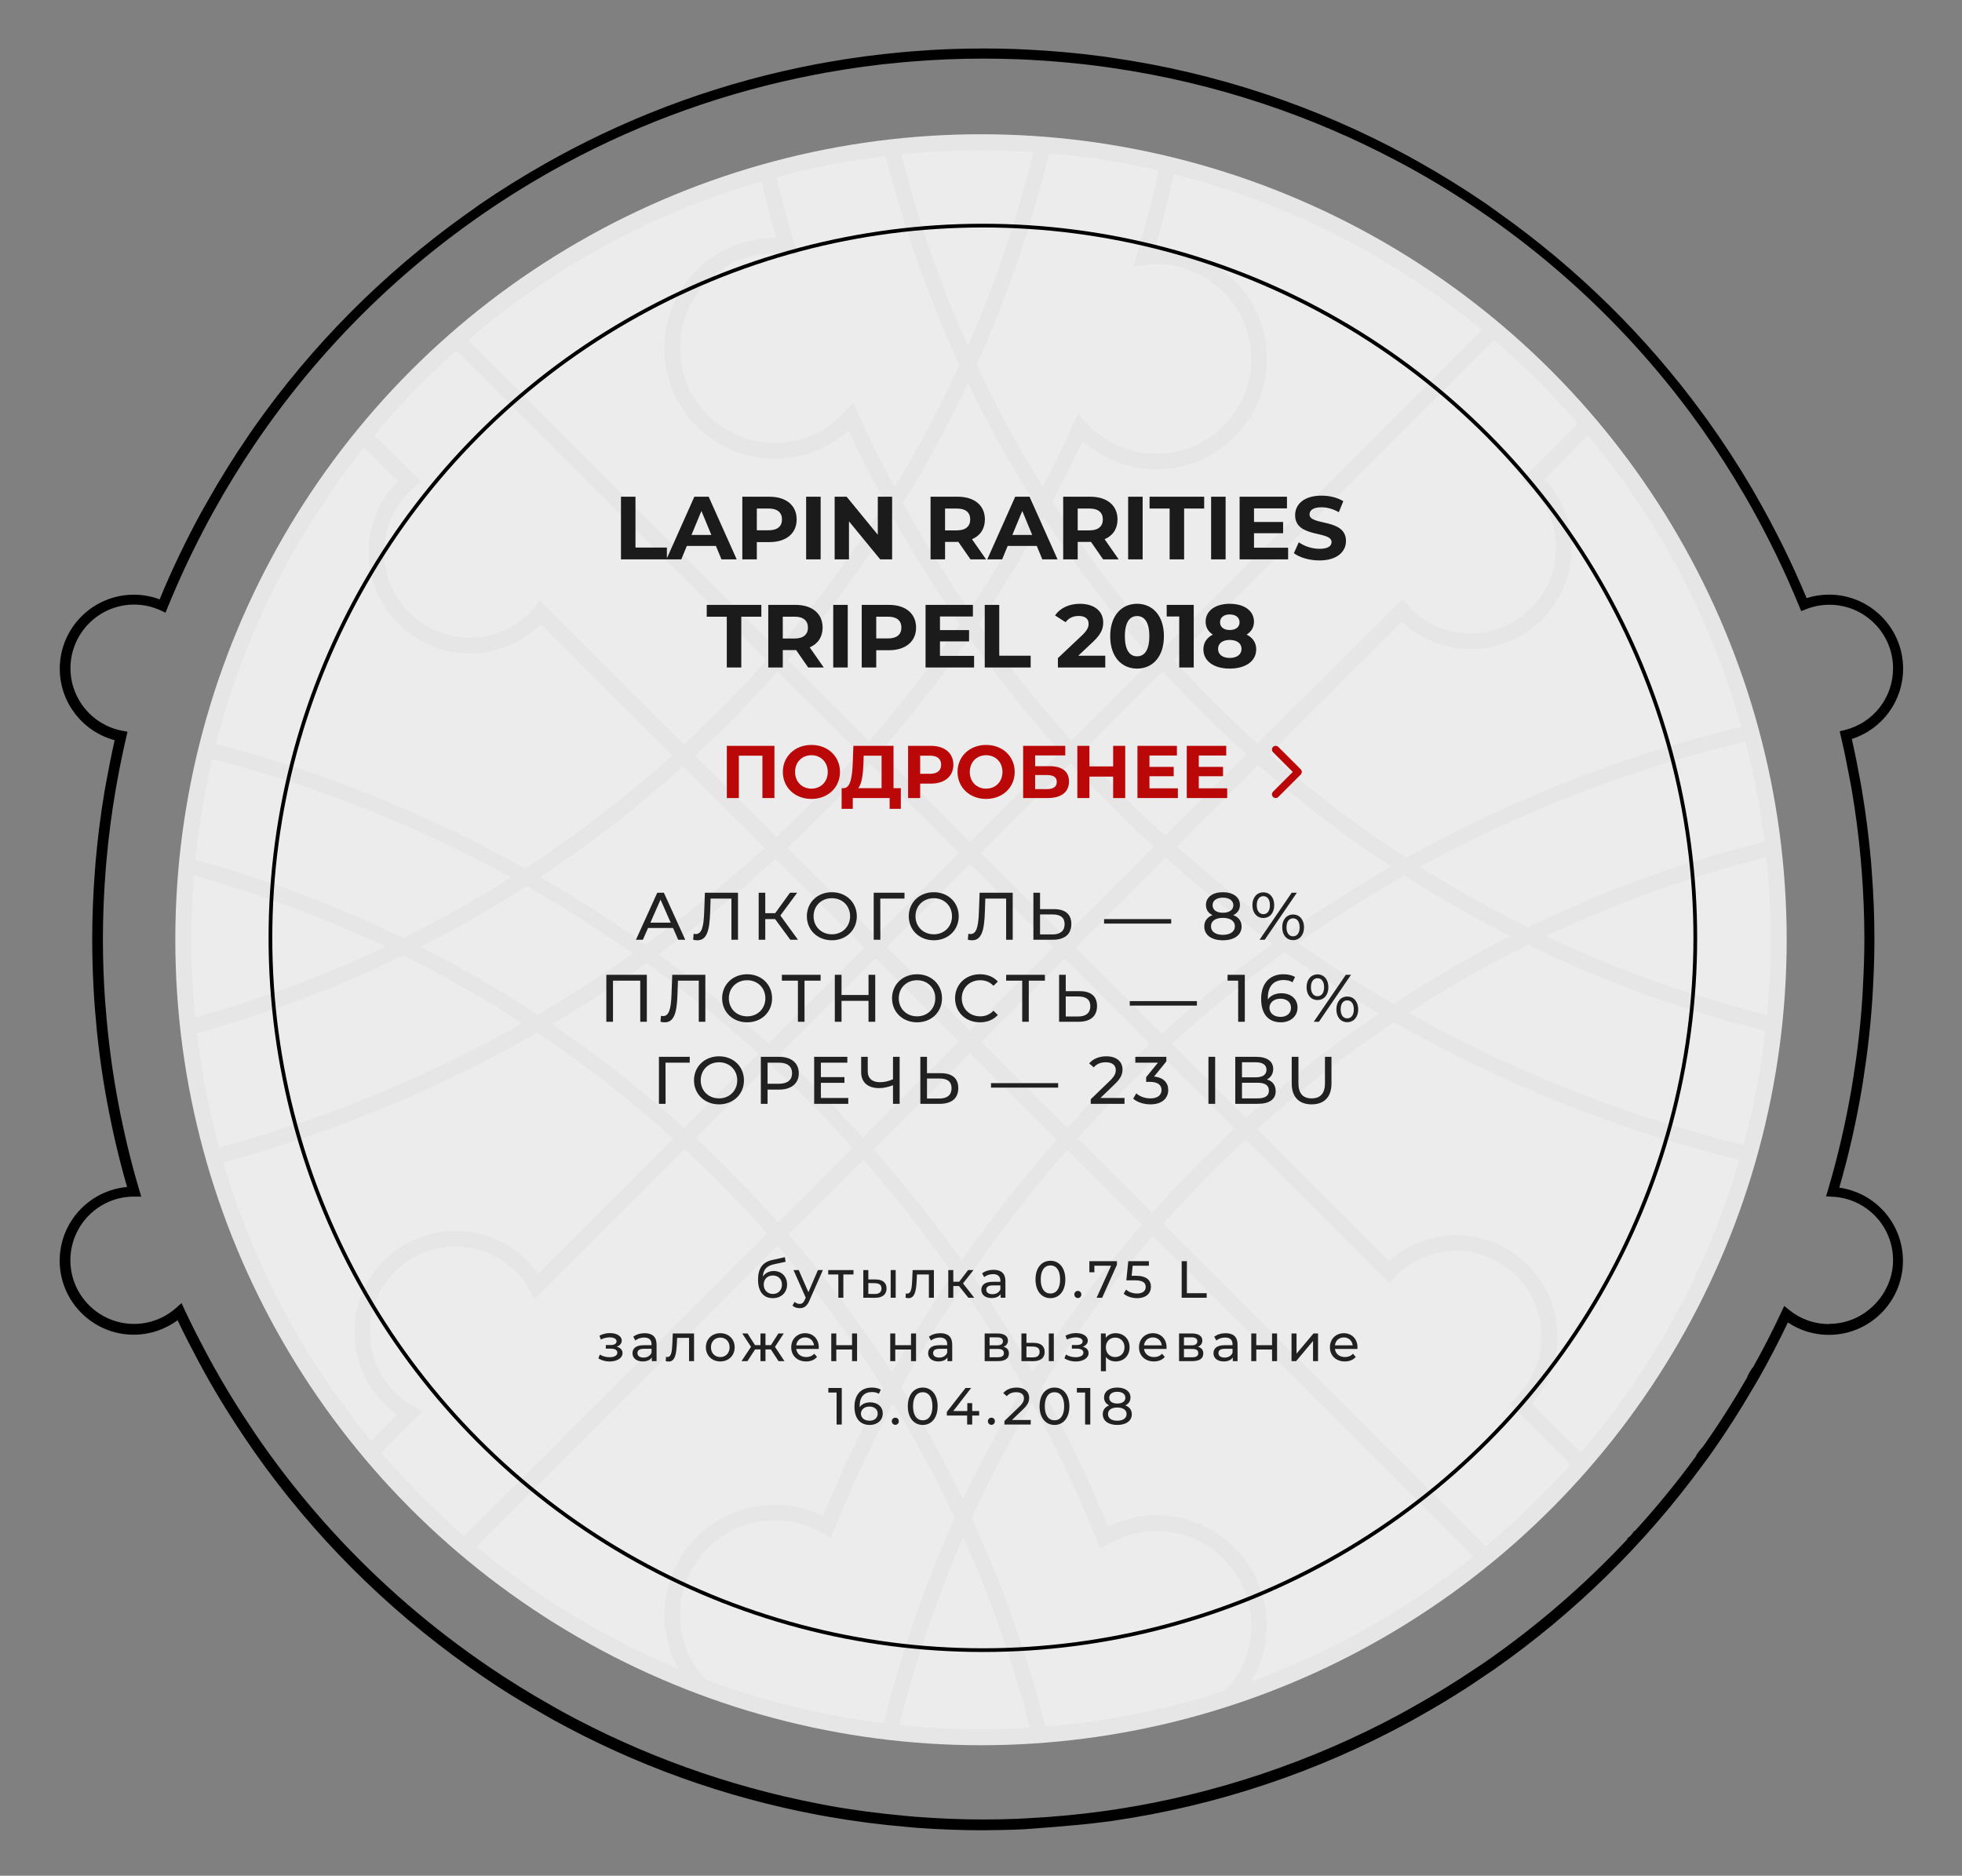 <?xml version="1.0" encoding="UTF-8"?> <svg xmlns="http://www.w3.org/2000/svg" width="526" height="503" viewBox="0 0 526 503" fill="none"><rect x="0" y="0" width="526" height="503" fill="#808080" stroke="none"/><path d="M493.124 318.391C495.643 309.693 497.637 300.865 499.148 291.926L499.608 289.013C500.748 281.739 501.558 274.422 502.018 267.061L502.172 264.17C502.391 260.073 502.522 255.976 502.522 251.858C502.522 245.855 502.281 239.852 501.821 233.872L501.602 230.98C501.054 224.583 500.222 218.208 499.17 211.876L498.644 208.941C497.987 205.326 497.264 201.733 496.454 198.162C504.625 195.555 510.212 187.975 510.212 179.3C510.212 168.368 501.317 159.452 490.363 159.452C488.326 159.452 486.31 159.758 484.339 160.394C480.417 150.93 475.861 141.794 470.822 132.966L469.266 130.271C465.783 124.378 462.037 118.66 458.072 113.095L456.429 110.839C441.334 90.224 422.932 72.063 401.791 57.056L399.403 55.347C399.053 55.106 398.724 54.865 398.396 54.624C392.459 50.571 386.39 46.803 380.169 43.32L377.408 41.786C352.718 28.379 325.969 19.506 298.169 15.498L295.255 15.081C288.617 14.205 281.935 13.613 275.188 13.285L272.318 13.153C269.426 13.044 266.556 13 263.643 13C257.333 13 251.068 13.241 244.846 13.745L241.976 13.986C235.185 14.599 228.459 15.498 221.777 16.68L218.864 17.206C194.393 21.851 170.864 30.285 148.957 42.312L146.174 43.868C140.238 47.241 134.388 50.856 128.714 54.756C128.145 55.15 127.575 55.566 127.005 55.983L124.596 57.691C102.6 73.465 83.607 92.612 68.249 114.41L66.606 116.798C62.685 122.516 59.005 128.431 55.587 134.499L54.031 137.238C49.891 144.818 46.123 152.66 42.793 160.722C40.558 159.89 38.258 159.474 35.87 159.474C24.938 159.474 16.022 168.368 16.022 179.322C16.022 188.348 22.134 196.191 30.744 198.491C29.933 202.062 29.21 205.677 28.553 209.291L28.027 212.183C26.976 218.427 26.187 224.714 25.639 231.024L25.42 233.872C24.96 239.874 24.719 245.899 24.719 251.923C24.719 257.335 24.916 262.746 25.267 268.135L25.486 271.005C26.055 278.278 26.954 285.529 28.203 292.715L28.728 295.607C30.152 303.253 31.905 310.833 34.074 318.303C23.952 319.201 16 327.723 16 338.064C16 348.996 24.895 357.912 35.848 357.912C40.098 357.912 44.195 356.554 47.612 354.034C49.365 357.759 51.271 361.417 53.199 365.032L54.711 367.836C58.347 374.386 62.291 380.74 66.519 386.896L68.228 389.393C83.891 411.651 103.323 431.149 125.735 447.01L128.166 448.697C129.919 449.902 131.672 451.106 133.446 452.268C137.302 454.787 141.245 457.131 145.232 459.409L147.927 460.965C170.251 473.343 194.327 481.996 219.346 486.684L222.259 487.21C229.16 488.415 236.105 489.313 243.115 489.905L246.029 490.168C251.856 490.584 257.728 490.803 263.599 490.803C266.359 490.803 271.858 490.65 271.858 490.65L274.728 490.518C274.728 490.518 288.551 489.576 295.387 488.656L298.278 488.283C326.342 484.187 353.398 475.139 378.306 461.491L381.023 459.957C385.229 457.591 389.37 455.094 393.445 452.465C395.022 451.435 396.577 450.362 398.133 449.31L400.608 447.645C422.165 432.529 440.962 414.039 456.385 392.986L458.116 390.642C462.387 384.639 466.375 378.439 470.099 372.042L471.654 369.391C474.371 364.572 476.934 359.643 479.322 354.626C482.586 356.816 486.354 357.956 490.32 357.956C501.251 357.956 510.168 349.061 510.168 338.107C510.168 328.14 502.785 319.815 493.08 318.478L493.124 318.391ZM490.363 355.064C486.442 355.064 482.761 353.771 479.716 351.318L478.336 350.2L477.591 351.8C475.225 356.86 472.684 361.811 469.989 366.631C469.902 366.478 468.302 369.129 468.434 369.326C464.71 375.788 460.723 382.054 456.451 388.079C456.407 388.013 454.566 390.247 454.72 390.445C449.572 397.499 444.051 404.246 438.202 410.643L438.092 410.534C437.785 411.038 437.457 411.498 437.084 411.87C436.821 412.133 436.515 412.374 436.208 412.571L436.339 412.703C424.772 425.058 411.956 436.122 398.111 445.717L395.635 447.382C390.005 451.172 384.221 454.721 378.306 458.007L375.524 459.563C351.842 472.335 325.926 481.12 298.892 485.238L296 485.655C289.209 486.597 282.352 487.232 275.451 487.582L272.581 487.736C269.623 487.845 266.666 487.911 263.708 487.911C257.596 487.911 251.528 487.648 245.503 487.188L242.589 486.925C235.601 486.29 228.678 485.392 221.843 484.143L218.929 483.573C194.984 478.907 172.047 470.604 150.906 459.081L148.146 457.525C142.231 454.195 136.448 450.624 130.839 446.813L128.407 445.126C113.357 434.61 99.533 422.342 87.221 408.54L85.381 406.437C79.948 400.193 74.822 393.643 70.024 386.786L68.315 384.289C64.109 378.089 60.144 371.67 56.507 365.032L54.995 362.206C53.068 358.569 51.205 354.911 49.453 351.142L48.664 349.434L47.262 350.682C44.129 353.487 40.098 355.02 35.936 355.02C26.538 355.02 18.87 347.374 18.87 337.954C18.87 328.534 26.516 320.888 35.848 320.888H37.864L37.338 319.114C35.059 311.468 33.219 303.713 31.73 295.892L31.204 293C29.933 285.836 29.013 278.607 28.422 271.355L28.181 268.485C27.786 262.943 27.589 257.378 27.589 251.792C27.589 245.614 27.852 239.414 28.334 233.258L28.575 230.41C29.145 224.123 29.955 217.857 31.029 211.635L31.554 208.744C32.233 205.019 33 201.317 33.855 197.637L34.183 196.213L32.759 195.95C24.719 194.438 18.892 187.384 18.892 179.19C18.892 169.792 26.538 162.124 35.958 162.124C38.411 162.124 40.799 162.65 43.056 163.68L44.37 164.293L44.918 162.957C48.16 154.983 51.797 147.293 55.784 139.844L57.318 137.04C60.735 130.862 64.416 124.882 68.315 119.098L69.958 116.71C74.931 109.546 80.255 102.711 85.929 96.227L87.769 94.145C99.511 81.001 112.634 69.28 126.896 59.159L129.328 57.45C135.615 53.113 142.1 49.082 148.781 45.357L151.586 43.824C172.332 32.651 194.853 24.589 218.469 20.032L221.383 19.485C227.999 18.302 234.703 17.36 241.494 16.746L244.364 16.505C250.761 15.979 257.202 15.716 263.708 15.716C266.797 15.716 269.886 15.782 272.953 15.892L275.801 16.023C282.549 16.374 289.23 16.987 295.847 17.885L298.738 18.302C325.707 22.289 351.404 30.855 374.867 43.342L377.693 44.853C384.397 48.534 390.903 52.543 397.191 56.859L399.644 58.546C412.701 67.725 424.816 78.241 435.814 89.961L437.72 91.999C443.81 98.658 449.55 105.669 454.873 113.052L456.516 115.352C460.46 120.96 464.184 126.766 467.667 132.746L469.223 135.463C474.108 144.138 478.511 153.186 482.367 162.606L482.893 163.877L484.164 163.373C486.201 162.563 488.304 162.168 490.451 162.168C499.849 162.168 507.517 169.814 507.517 179.234C507.517 187.099 502.193 193.89 494.548 195.774L493.211 196.103L493.518 197.439C494.372 201.054 495.117 204.691 495.796 208.349L496.344 211.263C497.439 217.572 498.272 223.926 498.842 230.301L499.083 233.192C499.565 239.37 499.827 245.592 499.827 251.792C499.827 256.108 499.674 260.423 499.433 264.717L499.28 267.609C498.798 274.948 497.943 282.243 496.782 289.495L496.3 292.408C494.723 301.434 492.664 310.351 490.057 319.136L489.553 320.822L491.327 320.91C500.397 321.37 507.517 328.841 507.517 337.932C507.517 347.024 499.871 354.998 490.451 354.998L490.363 355.064Z" fill="black"></path><circle cx="263" cy="252" r="216" fill="white" fill-opacity="0.85"></circle><path d="M263 36C143.894 36 47 132.894 47 252C47 371.106 143.894 468 263 468C382.106 468 479 371.106 479 252C479 132.894 382.106 36 263 36ZM280.261 463.011C275.348 443.609 268.715 424.896 260.477 407.08C265.351 396.414 270.799 386.092 276.763 376.133C283.166 388.004 288.958 400.314 294.081 413.063L294.999 415.319L297.082 414.076C301.001 411.764 305.474 410.521 310.023 410.521C324.053 410.521 335.484 421.933 335.484 435.982C335.484 442.634 332.866 448.732 328.603 453.301C313.177 458.347 296.987 461.654 280.242 463.011H280.261ZM189.159 450.414C184.877 445.846 182.258 439.729 182.258 433.096C182.258 419.065 193.67 407.635 207.719 407.635C212.269 407.635 216.703 408.877 220.66 411.19L222.744 412.433L223.661 410.177C228.325 398.517 233.639 387.201 239.393 376.248C245.471 386.149 250.996 396.452 255.966 407.042C248.052 424.609 241.668 443.036 236.984 462.113C220.373 460.067 204.355 456.091 189.159 450.414ZM380.672 232.464C407.911 217.516 437.234 206.162 467.952 198.841C470.226 207.596 471.947 216.561 473.093 225.717C450.958 231.184 429.721 238.925 409.632 248.693C399.692 243.761 390.039 238.333 380.691 232.464H380.672ZM404.967 251.025C394.148 256.511 383.692 262.59 373.581 269.242C364.826 264.138 356.262 258.652 347.947 252.841H347.986C357.199 246.361 366.756 240.359 376.562 234.796C385.719 240.684 395.219 246.113 404.967 251.044V251.025ZM376.983 230.075C364.042 221.645 351.789 212.317 340.244 202.167L375.741 166.67C380.577 171.22 387.076 174.03 394.244 174.03C409.192 174.03 421.349 161.873 421.349 146.925C421.349 139.776 418.539 133.257 413.99 128.421L425.707 116.704C444.516 139.298 458.738 165.829 466.881 194.903C435.513 202.454 405.311 214.229 376.983 230.094V230.075ZM372.969 232.388C364.73 237.167 356.625 242.232 348.712 247.68C347.374 248.598 346.074 249.572 344.717 250.528C334.548 243.207 324.78 235.37 315.433 226.959L337.3 205.092C348.502 214.993 360.448 224.111 372.969 232.388ZM263.038 228.699H263L287.028 204.671C294.158 212.489 301.632 219.963 309.411 227.093L285.422 251.082L263.038 228.699ZM282.478 254.064L260.095 276.448L237.711 254.064L260.095 231.681L282.478 254.064ZM262.35 167.339C268.601 158.126 274.45 148.568 279.84 138.705C288.595 152.143 298.344 164.893 308.972 176.859L287.2 198.631C278.368 188.729 270.073 178.273 262.35 167.359V167.339ZM284.275 201.594L260.095 225.774L235.933 201.613C244.439 191.864 252.41 181.638 259.865 170.99C267.454 181.676 275.616 191.883 284.275 201.594ZM232.989 198.726L211.217 176.954C221.539 165.027 231.021 152.334 239.565 138.973C245.051 148.779 250.996 158.26 257.323 167.378C249.772 178.331 241.668 188.787 233.008 198.726H232.989ZM233.181 204.748L257.132 228.699H257.093L234.71 251.082L211.007 227.38C218.691 220.154 226.108 212.604 233.161 204.728L233.181 204.748ZM231.785 254.064L206.018 279.831C196.671 271.364 186.827 263.393 176.543 255.899C187.496 247.967 197.99 239.384 207.987 230.266L231.785 254.064ZM234.729 256.951V256.989L257.113 279.373L231.384 305.102C224.292 297.284 216.914 289.733 209.115 282.546L234.71 256.951H234.729ZM231.422 310.97C239.947 320.68 247.995 330.869 255.45 341.573C249.639 350.175 244.172 358.987 239.144 368.124C230.772 355.087 221.501 342.701 211.389 331.022L231.422 310.989V310.97ZM234.174 308.236L260.056 282.355L283.338 305.637C274.221 315.959 265.695 326.759 257.839 338.056C250.48 327.696 242.604 317.756 234.174 308.236ZM286.11 308.351L306.143 328.384C295.419 340.77 285.651 354.017 276.916 367.933C271.755 358.872 266.25 350.022 260.343 341.497C268.314 329.894 276.916 318.807 286.11 308.351ZM263 279.392L285.384 257.008L308.322 279.946C300.542 287.133 293.164 294.684 286.091 302.502L262.981 279.392H263ZM288.327 254.064L312.489 229.903C321.645 238.103 331.222 245.864 341.181 253.07C330.82 260.621 320.88 268.668 311.476 277.194L288.327 254.045V254.064ZM312.355 224.149C304.575 217.019 297.12 209.545 289.971 201.727L311.743 179.955C318.873 187.773 326.347 195.228 334.204 202.32L312.374 224.149H312.355ZM282.096 134.557C284.944 129.205 287.678 123.738 290.258 118.214C295.687 123.088 302.721 125.822 310.042 125.822C326.347 125.822 339.651 112.556 339.651 96.212C339.651 79.869 326.385 66.603 310.042 66.603H309.622C311.514 60.028 313.196 53.376 314.706 46.685C345.462 54.427 373.561 68.916 397.341 88.49L311.915 173.915C301.001 161.586 291.023 148.454 282.096 134.557ZM304.805 68.362L303.887 71.401L307.022 71.038L306.984 70.981C308.092 70.847 309.067 70.789 310.023 70.789C324.053 70.789 335.484 82.201 335.484 96.251C335.484 110.3 324.073 121.712 310.023 121.712C302.855 121.712 295.993 118.634 291.156 113.32L289.035 110.969L287.735 113.836C285.154 119.495 282.402 125.076 279.573 130.543C273.035 120.049 267.11 109.134 261.815 97.856C269.977 79.735 276.476 60.773 281.217 41.085C291.252 41.945 301.096 43.493 310.673 45.71C308.972 53.318 307.022 60.888 304.805 68.381V68.362ZM277.317 134.729C271.927 144.707 266.097 154.379 259.827 163.688C253.481 154.437 247.536 144.822 242.069 134.92C248.473 124.56 254.303 113.798 259.521 102.731C264.854 113.741 270.799 124.426 277.298 134.729H277.317ZM239.833 130.696C236.373 124.216 233.104 117.659 230.027 110.912L228.727 108.045L226.605 110.396C221.769 115.748 214.907 118.806 207.738 118.806C193.708 118.806 182.277 107.395 182.277 93.345C182.277 79.296 193.689 67.884 207.738 67.884C208.656 67.884 209.631 67.941 210.778 68.075L213.913 68.438L212.995 65.399L212.957 65.495C211.179 59.531 209.593 53.548 208.14 47.507C217.659 44.946 227.446 43.034 237.443 41.83C242.337 61.251 248.97 79.984 257.246 97.818C252.047 109.153 246.236 120.144 239.833 130.696ZM208.159 63.793H207.738C191.433 63.793 178.129 77.059 178.129 93.403C178.129 109.746 191.395 123.012 207.738 123.012C215.021 123.012 222.094 120.259 227.522 115.404C230.6 121.999 233.869 128.44 237.328 134.787C228.631 148.588 218.959 161.72 208.331 173.972L125.486 91.166C148.099 71.802 174.822 57.122 204.164 48.616C205.387 53.7 206.687 58.766 208.14 63.793H208.159ZM208.484 180.032L230.256 201.804C223.202 209.718 215.805 217.268 208.121 224.493L186.291 202.664C194.033 195.477 201.45 187.926 208.484 180.051V180.032ZM205.005 227.284H205.043C194.874 236.593 184.15 245.291 173.006 253.338C171.668 252.382 170.368 251.407 169.011 250.49C161.098 245.023 153.031 239.958 144.754 235.198C158.326 226.233 171.171 216.312 183.156 205.455L204.986 227.284H205.005ZM169.719 255.67C161.423 261.519 152.878 266.986 144.085 272.09C134.012 265.457 123.518 259.378 112.698 253.873H112.737C122.504 248.942 131.985 243.513 141.142 237.625C150.948 243.188 160.486 249.19 169.719 255.67ZM140.74 232.885C114.533 218.224 86.74 207.041 57.877 199.491C65.427 170.016 79.19 143.006 97.655 119.934L106.715 128.995C101.841 133.888 98.84 140.636 98.84 148.091C98.84 163.019 110.997 175.196 125.945 175.196C133.4 175.196 140.128 172.195 145.041 167.32L180.27 202.549C167.922 213.655 154.713 223.824 140.74 232.923V232.885ZM137.051 235.293C127.704 241.219 118.051 246.629 108.092 251.541C90.353 242.901 71.716 235.848 52.371 230.553C53.308 221.339 54.837 212.298 56.921 203.467C85.058 210.788 111.972 221.512 137.07 235.293H137.051ZM140.09 274.403C114.572 288.796 87.256 300.036 58.737 307.759C56.022 297.8 53.996 287.554 52.754 277.06C71.964 271.765 90.487 264.788 108.073 256.205C119.121 261.672 129.806 267.751 140.071 274.403H140.09ZM144.028 276.907C156.873 285.509 169.069 295.009 180.499 305.35L144.257 341.592C139.364 334.634 131.24 330.085 122.122 330.085C107.193 330.085 95.017 342.242 95.017 357.19C95.017 366.346 99.566 374.413 106.524 379.325L99.49 386.36C81.617 364.664 67.988 339.337 59.864 311.696C89.416 303.687 117.687 291.989 144.009 276.926L144.028 276.907ZM147.966 274.632C156.625 269.528 165.093 264.042 173.293 258.232C183.711 265.744 193.765 273.848 203.323 282.527L183.386 302.464C172.242 292.39 160.41 283.119 147.947 274.651L147.966 274.632ZM206.419 285.279C214.161 292.447 221.578 299.96 228.688 307.835L208.656 327.868C201.622 319.954 194.243 312.404 186.502 305.216L206.439 285.279H206.419ZM236.851 372.272C230.868 383.359 225.477 394.77 220.679 406.526C216.665 404.557 212.211 403.525 207.738 403.525C191.433 403.525 178.129 416.791 178.129 433.134C178.129 438.353 179.525 443.284 181.952 447.585C162.187 439.366 143.932 428.222 127.704 414.726L208.446 333.984C218.844 346.008 228.325 358.796 236.851 372.291V372.272ZM241.629 372.042C246.695 362.753 252.124 353.768 257.915 345.109C263.803 353.73 269.327 362.657 274.45 371.89C268.505 381.657 263.115 391.769 258.202 402.149C253.194 391.788 247.651 381.753 241.629 372.042ZM339.613 435.944C339.613 419.639 326.347 406.335 310.004 406.335C305.531 406.335 301.115 407.386 297.063 409.336C291.826 396.529 285.842 384.104 279.21 372.081C288.098 357.687 298.076 344.096 309.048 331.347L395.047 417.345C377.289 431.567 357.199 442.978 335.446 450.93C338.084 446.515 339.594 441.373 339.594 435.944H339.613ZM308.857 325.268L288.824 305.235L288.863 305.274C295.954 297.398 303.371 289.886 311.093 282.68L331.03 302.617C323.289 309.804 315.891 317.354 308.876 325.268H308.857ZM314.152 279.851C323.786 271.115 333.898 262.953 344.411 255.364C352.611 261.175 361.079 266.68 369.738 271.765C357.18 280.271 345.29 289.638 334.07 299.768L314.133 279.831L314.152 279.851ZM373.753 274.097C402.578 290.574 433.736 303.075 466.327 311.065C457.821 340.311 443.159 366.958 423.834 389.514L410.664 376.343C414.907 371.545 417.526 365.257 417.526 358.356C417.526 343.408 405.369 331.251 390.421 331.251C383.52 331.251 377.251 333.87 372.434 338.113L337.033 302.712C348.54 292.314 360.831 282.737 373.733 274.078L373.753 274.097ZM377.671 271.555C387.936 264.884 398.621 258.805 409.651 253.357C429.798 263.163 451.092 270.924 473.304 276.41C472.099 286.885 470.131 297.111 467.435 307.07C435.857 299.348 405.656 287.382 377.671 271.574V271.555ZM414.41 251.025C433.181 242.137 452.984 234.988 473.552 229.865C474.317 237.148 474.699 244.526 474.699 252C474.699 258.824 474.355 265.553 473.724 272.205C453.099 267.082 433.239 259.952 414.391 251.025H414.41ZM423.031 113.531L410.95 125.611L407.968 128.593L411.046 131.365C414.831 135.456 417.182 140.903 417.182 146.925C417.182 159.579 406.879 169.863 394.244 169.863C388.223 169.863 382.775 167.512 378.684 163.727L375.913 160.649L372.931 163.631L337.128 199.415C329.291 192.323 321.798 184.868 314.668 177.05L400.533 91.185C408.561 98.067 416.092 105.521 423.012 113.512L423.031 113.531ZM277.05 40.76C272.691 58.747 266.804 76.142 259.521 92.772H259.483C252.104 76.314 246.121 59.11 241.61 41.352C248.645 40.645 255.775 40.282 262.981 40.282C267.702 40.282 272.385 40.454 277.03 40.76H277.05ZM122.332 93.919L205.502 177.088C198.468 185.002 191.089 192.552 183.309 199.701L144.735 161.127L142.059 164.338C137.911 168.448 132.196 171.01 125.907 171.01C113.253 171.01 102.969 160.707 102.969 148.072C102.969 141.764 105.511 136.067 109.64 131.919L112.851 129.243L100.312 116.704C107.079 108.58 114.457 100.972 122.352 93.938L122.332 93.919ZM51.989 234.777C69.766 239.69 86.912 246.074 103.313 253.873C87.027 261.596 69.957 267.961 52.314 272.874C51.645 266.011 51.282 259.053 51.282 252C51.282 246.208 51.53 240.454 51.989 234.777ZM102.166 389.533L113.291 378.408L109.468 376.343C103.256 372.234 99.146 365.199 99.146 357.19C99.146 344.536 109.449 334.252 122.084 334.252C130.093 334.252 137.127 338.362 141.237 344.574L143.302 348.397L183.539 308.16C191.28 315.347 198.697 322.898 205.693 330.811L124.492 411.993C116.502 405.073 109.047 397.542 102.166 389.514V389.533ZM241.113 462.59C245.433 445.177 251.187 428.298 258.259 412.146C265.6 428.527 271.583 445.635 276.094 463.317C271.755 463.584 267.377 463.737 262.981 463.737C255.602 463.737 248.301 463.355 241.094 462.61L241.113 462.59ZM398.315 414.707L311.82 328.212C318.816 320.298 326.194 312.709 333.955 305.56L369.49 341.095L372.434 344.039L375.301 341.057C379.315 337.559 384.591 335.399 390.344 335.399C402.999 335.399 413.282 345.702 413.282 358.337C413.282 364.091 411.122 369.347 407.624 373.381C407.624 373.381 405.77 375.674 404.987 376.515L407.605 379.23L421.081 392.706C414.047 400.581 406.458 407.941 398.335 414.707H398.315Z" fill="#12100B" fill-opacity="0.03"></path><circle cx="263.5" cy="251.5" r="191" stroke="black"></circle><path d="M194.847 179V165.368H189.471V162.2H204.111V165.368H198.735V179H194.847ZM220.849 179H216.673L213.433 174.32H213.241H209.857V179H205.969V162.2H213.241C217.729 162.2 220.537 164.528 220.537 168.296C220.537 170.816 219.265 172.664 217.081 173.6L220.849 179ZM216.601 168.296C216.601 166.448 215.401 165.368 213.025 165.368H209.857V171.224H213.025C215.401 171.224 216.601 170.12 216.601 168.296ZM223.384 179V162.2H227.272V179H223.384ZM238.298 162.2C242.786 162.2 245.594 164.528 245.594 168.296C245.594 172.04 242.786 174.368 238.298 174.368H234.914V179H231.026V162.2H238.298ZM238.082 171.2C240.458 171.2 241.658 170.12 241.658 168.296C241.658 166.448 240.458 165.368 238.082 165.368H234.914V171.2H238.082ZM252 175.88H261.144V179H248.136V162.2H260.832V165.32H252V168.968H259.8V171.992H252V175.88ZM264.004 179V162.2H267.892V175.832H276.316V179H264.004ZM289.09 175.832H296.314V179H283.618V176.48L290.098 170.36C291.586 168.944 291.85 168.08 291.85 167.264C291.85 165.944 290.938 165.176 289.162 165.176C287.722 165.176 286.498 165.728 285.682 166.856L282.85 165.032C284.146 163.136 286.498 161.912 289.522 161.912C293.266 161.912 295.762 163.832 295.762 166.88C295.762 168.512 295.306 170 292.954 172.184L289.09 175.832ZM304.838 179.288C300.71 179.288 297.638 176.144 297.638 170.6C297.638 165.056 300.71 161.912 304.838 161.912C308.99 161.912 312.038 165.056 312.038 170.6C312.038 176.144 308.99 179.288 304.838 179.288ZM304.838 176C306.782 176 308.126 174.416 308.126 170.6C308.126 166.784 306.782 165.2 304.838 165.2C302.918 165.2 301.574 166.784 301.574 170.6C301.574 174.416 302.918 176 304.838 176ZM312.784 162.2H320.032V179H316.144V165.32H312.784V162.2ZM334.213 170.168C335.845 170.984 336.781 172.328 336.781 174.128C336.781 177.296 333.949 179.288 329.677 179.288C325.429 179.288 322.621 177.296 322.621 174.128C322.621 172.328 323.557 170.984 325.165 170.168C323.917 169.4 323.221 168.224 323.221 166.712C323.221 163.76 325.861 161.912 329.677 161.912C333.541 161.912 336.181 163.76 336.181 166.712C336.181 168.224 335.461 169.4 334.213 170.168ZM329.677 164.768C328.117 164.768 327.085 165.56 327.085 166.88C327.085 168.152 328.093 168.944 329.677 168.944C331.285 168.944 332.317 168.152 332.317 166.88C332.317 165.56 331.261 164.768 329.677 164.768ZM329.677 176.432C331.621 176.432 332.845 175.496 332.845 174.008C332.845 172.52 331.621 171.608 329.677 171.608C327.757 171.608 326.557 172.52 326.557 174.008C326.557 175.496 327.757 176.432 329.677 176.432Z" fill="#1B1B1B"></path><path d="M166.479 150V133.2H170.367V146.832H178.791V150H166.479ZM193.423 150L191.935 146.4H184.135L182.647 150H178.663L186.151 133.2H189.991L197.503 150H193.423ZM185.383 143.448H190.711L188.047 137.016L185.383 143.448ZM206.284 133.2C210.772 133.2 213.58 135.528 213.58 139.296C213.58 143.04 210.772 145.368 206.284 145.368H202.9V150H199.012V133.2H206.284ZM206.068 142.2C208.444 142.2 209.644 141.12 209.644 139.296C209.644 137.448 208.444 136.368 206.068 136.368H202.9V142.2H206.068ZM216.122 150V133.2H220.01V150H216.122ZM235.332 133.2H239.172V150H235.98L227.604 139.8V150H223.764V133.2H226.98L235.332 143.4V133.2ZM264.356 150H260.18L256.94 145.32H256.748H253.364V150H249.476V133.2H256.748C261.236 133.2 264.044 135.528 264.044 139.296C264.044 141.816 262.772 143.664 260.588 144.6L264.356 150ZM260.108 139.296C260.108 137.448 258.908 136.368 256.532 136.368H253.364V142.224H256.532C258.908 142.224 260.108 141.12 260.108 139.296ZM279.443 150L277.955 146.4H270.155L268.667 150H264.683L272.171 133.2H276.011L283.523 150H279.443ZM271.403 143.448H276.731L274.067 137.016L271.403 143.448ZM299.912 150H295.736L292.496 145.32H292.304H288.92V150H285.032V133.2H292.304C296.792 133.2 299.6 135.528 299.6 139.296C299.6 141.816 298.328 143.664 296.144 144.6L299.912 150ZM295.664 139.296C295.664 137.448 294.464 136.368 292.088 136.368H288.92V142.224H292.088C294.464 142.224 295.664 141.12 295.664 139.296ZM302.447 150V133.2H306.335V150H302.447ZM313.568 150V136.368H308.192V133.2H322.832V136.368H317.456V150H313.568ZM324.691 150V133.2H328.579V150H324.691ZM336.196 146.88H345.34V150H332.332V133.2H345.028V136.32H336.196V139.968H343.996V142.992H336.196V146.88ZM353.72 150.288C351.056 150.288 348.368 149.496 346.88 148.344L348.2 145.416C349.616 146.448 351.728 147.168 353.744 147.168C356.048 147.168 356.984 146.4 356.984 145.368C356.984 142.224 347.216 144.384 347.216 138.144C347.216 135.288 349.52 132.912 354.296 132.912C356.408 132.912 358.568 133.416 360.128 134.4L358.928 137.352C357.368 136.464 355.76 136.032 354.272 136.032C351.968 136.032 351.08 136.896 351.08 137.952C351.08 141.048 360.848 138.912 360.848 145.08C360.848 147.888 358.52 150.288 353.72 150.288Z" fill="#1B1B1B"></path><path d="M181.821 252L180.435 248.85H173.739L172.353 252H170.499L176.205 239.4H177.987L183.711 252H181.821ZM174.369 247.41H179.805L177.087 241.236L174.369 247.41ZM188.98 239.4H197.854V252H196.09V240.966H190.51L190.384 244.656C190.222 249.66 189.448 252.144 186.964 252.144C186.604 252.144 186.262 252.108 185.83 252L185.956 250.398C186.172 250.452 186.334 250.47 186.532 250.47C188.098 250.47 188.638 248.616 188.782 244.71L188.98 239.4ZM211.877 252L207.791 246.456H205.163V252H203.399V239.4H205.163V244.872H207.827L211.787 239.4H213.713L209.213 245.502L213.929 252H211.877ZM223.028 252.144C219.158 252.144 216.314 249.39 216.314 245.7C216.314 242.01 219.158 239.256 223.028 239.256C226.862 239.256 229.706 241.992 229.706 245.7C229.706 249.408 226.862 252.144 223.028 252.144ZM223.028 250.542C225.818 250.542 227.906 248.49 227.906 245.7C227.906 242.91 225.818 240.858 223.028 240.858C220.202 240.858 218.114 242.91 218.114 245.7C218.114 248.49 220.202 250.542 223.028 250.542ZM242.498 239.4L242.48 240.966H236L236.018 252H234.236V239.4H242.498ZM250.35 252.144C246.48 252.144 243.636 249.39 243.636 245.7C243.636 242.01 246.48 239.256 250.35 239.256C254.184 239.256 257.028 241.992 257.028 245.7C257.028 249.408 254.184 252.144 250.35 252.144ZM250.35 250.542C253.14 250.542 255.228 248.49 255.228 245.7C255.228 242.91 253.14 240.858 250.35 240.858C247.524 240.858 245.436 242.91 245.436 245.7C245.436 248.49 247.524 250.542 250.35 250.542ZM262.629 239.4H271.503V252H269.739V240.966H264.159L264.033 244.656C263.871 249.66 263.097 252.144 260.613 252.144C260.253 252.144 259.911 252.108 259.479 252L259.605 250.398C259.821 250.452 259.983 250.47 260.181 250.47C261.747 250.47 262.287 248.616 262.431 244.71L262.629 239.4ZM282.573 243.792C285.561 243.792 287.217 245.142 287.217 247.77C287.217 250.56 285.399 252 282.249 252H277.047V239.4H278.829V243.792H282.573ZM282.177 250.578C284.265 250.578 285.417 249.624 285.417 247.806C285.417 246.024 284.283 245.214 282.177 245.214H278.829V250.578H282.177ZM295.991 247.662V246.456H313.991V247.662H295.991ZM330.633 245.394C332.073 245.952 332.865 246.996 332.865 248.436C332.865 250.722 330.921 252.144 327.843 252.144C324.783 252.144 322.857 250.722 322.857 248.436C322.857 246.996 323.649 245.934 325.071 245.394C323.919 244.854 323.307 243.918 323.307 242.676C323.307 240.57 325.125 239.256 327.843 239.256C330.579 239.256 332.415 240.57 332.415 242.676C332.415 243.918 331.785 244.854 330.633 245.394ZM327.843 240.714C326.151 240.714 325.089 241.488 325.089 242.748C325.089 243.99 326.115 244.764 327.843 244.764C329.589 244.764 330.651 243.99 330.651 242.748C330.651 241.488 329.535 240.714 327.843 240.714ZM327.843 250.686C329.841 250.686 331.065 249.804 331.065 248.382C331.065 246.996 329.841 246.132 327.843 246.132C325.845 246.132 324.657 246.996 324.657 248.382C324.657 249.804 325.845 250.686 327.843 250.686ZM338.694 246.168C336.948 246.168 335.76 244.782 335.76 242.73C335.76 240.678 336.948 239.292 338.694 239.292C340.44 239.292 341.61 240.66 341.61 242.73C341.61 244.8 340.44 246.168 338.694 246.168ZM337.686 252L346.29 239.4H347.676L339.072 252H337.686ZM338.694 245.142C339.792 245.142 340.458 244.242 340.458 242.73C340.458 241.218 339.792 240.318 338.694 240.318C337.614 240.318 336.93 241.236 336.93 242.73C336.93 244.224 337.614 245.142 338.694 245.142ZM346.668 252.108C344.922 252.108 343.752 250.722 343.752 248.67C343.752 246.618 344.922 245.232 346.668 245.232C348.414 245.232 349.602 246.618 349.602 248.67C349.602 250.722 348.414 252.108 346.668 252.108ZM346.668 251.082C347.748 251.082 348.432 250.164 348.432 248.67C348.432 247.176 347.748 246.258 346.668 246.258C345.57 246.258 344.904 247.158 344.904 248.67C344.904 250.182 345.57 251.082 346.668 251.082ZM162.556 261.4H173.41V274H171.646V262.966H164.338V274H162.556V261.4ZM180.223 261.4H189.097V274H187.333V262.966H181.753L181.627 266.656C181.465 271.66 180.691 274.144 178.207 274.144C177.847 274.144 177.505 274.108 177.073 274L177.199 272.398C177.415 272.452 177.577 272.47 177.775 272.47C179.341 272.47 179.881 270.616 180.025 266.71L180.223 261.4ZM200.312 274.144C196.442 274.144 193.598 271.39 193.598 267.7C193.598 264.01 196.442 261.256 200.312 261.256C204.146 261.256 206.99 263.992 206.99 267.7C206.99 271.408 204.146 274.144 200.312 274.144ZM200.312 272.542C203.102 272.542 205.19 270.49 205.19 267.7C205.19 264.91 203.102 262.858 200.312 262.858C197.486 262.858 195.398 264.91 195.398 267.7C195.398 270.49 197.486 272.542 200.312 272.542ZM220.002 261.4V262.966H215.682V274H213.918V262.966H209.616V261.4H220.002ZM232.846 261.4H234.646V274H232.846V268.384H225.61V274H223.81V261.4H225.61V266.818H232.846V261.4ZM245.865 274.144C241.995 274.144 239.151 271.39 239.151 267.7C239.151 264.01 241.995 261.256 245.865 261.256C249.699 261.256 252.543 263.992 252.543 267.7C252.543 271.408 249.699 274.144 245.865 274.144ZM245.865 272.542C248.655 272.542 250.743 270.49 250.743 267.7C250.743 264.91 248.655 262.858 245.865 262.858C243.039 262.858 240.951 264.91 240.951 267.7C240.951 270.49 243.039 272.542 245.865 272.542ZM262.707 274.144C258.891 274.144 256.047 271.426 256.047 267.7C256.047 263.974 258.891 261.256 262.725 261.256C264.669 261.256 266.361 261.922 267.513 263.218L266.343 264.352C265.371 263.326 264.183 262.858 262.797 262.858C259.953 262.858 257.847 264.91 257.847 267.7C257.847 270.49 259.953 272.542 262.797 272.542C264.183 272.542 265.371 272.056 266.343 271.03L267.513 272.164C266.361 273.46 264.669 274.144 262.707 274.144ZM280.13 261.4V262.966H275.81V274H274.046V262.966H269.744V261.4H280.13ZM289.464 265.792C292.452 265.792 294.108 267.142 294.108 269.77C294.108 272.56 292.29 274 289.14 274H283.938V261.4H285.72V265.792H289.464ZM289.068 272.578C291.156 272.578 292.308 271.624 292.308 269.806C292.308 268.024 291.174 267.214 289.068 267.214H285.72V272.578H289.068ZM302.882 269.662V268.456H320.882V269.662H302.882ZM329.1 261.4H333.726V274H331.944V262.966H329.1V261.4ZM343.538 266.35C346.04 266.35 347.858 267.844 347.858 270.166C347.858 272.596 345.896 274.144 343.394 274.144C340.01 274.144 338.102 271.876 338.102 267.862C338.102 263.56 340.532 261.256 344.06 261.256C345.248 261.256 346.382 261.49 347.192 261.994L346.508 263.398C345.86 262.966 344.996 262.804 344.096 262.804C341.54 262.804 339.902 264.406 339.902 267.556C339.902 267.7 339.902 267.844 339.92 268.006C340.64 266.926 341.972 266.35 343.538 266.35ZM343.322 272.686C344.96 272.686 346.112 271.732 346.112 270.238C346.112 268.762 344.996 267.808 343.232 267.808C341.522 267.808 340.334 268.87 340.334 270.256C340.334 271.552 341.378 272.686 343.322 272.686ZM353.216 268.168C351.47 268.168 350.282 266.782 350.282 264.73C350.282 262.678 351.47 261.292 353.216 261.292C354.962 261.292 356.132 262.66 356.132 264.73C356.132 266.8 354.962 268.168 353.216 268.168ZM352.208 274L360.812 261.4H362.198L353.594 274H352.208ZM353.216 267.142C354.314 267.142 354.98 266.242 354.98 264.73C354.98 263.218 354.314 262.318 353.216 262.318C352.136 262.318 351.452 263.236 351.452 264.73C351.452 266.224 352.136 267.142 353.216 267.142ZM361.19 274.108C359.444 274.108 358.274 272.722 358.274 270.67C358.274 268.618 359.444 267.232 361.19 267.232C362.936 267.232 364.124 268.618 364.124 270.67C364.124 272.722 362.936 274.108 361.19 274.108ZM361.19 273.082C362.27 273.082 362.954 272.164 362.954 270.67C362.954 269.176 362.27 268.258 361.19 268.258C360.092 268.258 359.426 269.158 359.426 270.67C359.426 272.182 360.092 273.082 361.19 273.082ZM184.919 283.4L184.901 284.966H178.421L178.439 296H176.657V283.4H184.919ZM192.771 296.144C188.901 296.144 186.057 293.39 186.057 289.7C186.057 286.01 188.901 283.256 192.771 283.256C196.605 283.256 199.449 285.992 199.449 289.7C199.449 293.408 196.605 296.144 192.771 296.144ZM192.771 294.542C195.561 294.542 197.649 292.49 197.649 289.7C197.649 286.91 195.561 284.858 192.771 284.858C189.945 284.858 187.857 286.91 187.857 289.7C187.857 292.49 189.945 294.542 192.771 294.542ZM208.893 283.4C212.169 283.4 214.149 285.056 214.149 287.792C214.149 290.528 212.169 292.184 208.893 292.184H205.779V296H203.979V283.4H208.893ZM208.839 290.618C211.143 290.618 212.349 289.592 212.349 287.792C212.349 285.992 211.143 284.966 208.839 284.966H205.779V290.618H208.839ZM220.072 294.434H227.416V296H218.272V283.4H227.164V284.966H220.072V288.836H226.39V290.366H220.072V294.434ZM239.405 283.4H241.187V296H239.405V291.014C238.109 291.518 236.849 291.788 235.715 291.788C232.637 291.788 230.873 290.24 230.873 287.486V283.4H232.637V287.288C232.637 289.16 233.843 290.204 235.913 290.204C237.047 290.204 238.253 289.934 239.405 289.412V283.4ZM252.263 287.792C255.251 287.792 256.907 289.142 256.907 291.77C256.907 294.56 255.089 296 251.939 296H246.737V283.4H248.519V287.792H252.263ZM251.867 294.578C253.955 294.578 255.107 293.624 255.107 291.806C255.107 290.024 253.973 289.214 251.867 289.214H248.519V294.578H251.867ZM265.681 291.662V290.456H283.681V291.662H265.681ZM295.013 294.434H301.475V296H292.421V294.776L297.551 289.826C298.883 288.53 299.135 287.738 299.135 286.946C299.135 285.65 298.217 284.858 296.453 284.858C295.103 284.858 294.005 285.29 293.231 286.226L292.007 285.164C292.979 283.958 294.653 283.256 296.615 283.256C299.243 283.256 300.935 284.606 300.935 286.766C300.935 287.99 300.575 289.088 298.865 290.726L295.013 294.434ZM309.399 288.692C311.919 288.926 313.197 290.348 313.197 292.292C313.197 294.416 311.631 296.144 308.427 296.144C306.627 296.144 304.863 295.568 303.801 294.614L304.629 293.192C305.475 293.984 306.879 294.542 308.427 294.542C310.317 294.542 311.397 293.678 311.397 292.31C311.397 290.978 310.443 290.114 308.283 290.114H307.275V288.854L310.443 284.966H304.377V283.4H312.693V284.624L309.399 288.692ZM323.976 296V283.4H325.776V296H323.976ZM339.646 289.466C341.068 289.862 342.004 290.924 342.004 292.598C342.004 294.758 340.366 296 337.18 296H331.168V283.4H336.82C339.718 283.4 341.338 284.624 341.338 286.658C341.338 288.026 340.636 288.98 339.646 289.466ZM336.658 284.858H332.968V288.89H336.658C338.494 288.89 339.538 288.206 339.538 286.874C339.538 285.542 338.494 284.858 336.658 284.858ZM337.108 294.542C339.106 294.542 340.186 293.912 340.186 292.454C340.186 290.996 339.106 290.348 337.108 290.348H332.968V294.542H337.108ZM351.631 296.144C348.319 296.144 346.303 294.218 346.303 290.564V283.4H348.103V290.492C348.103 293.282 349.381 294.542 351.649 294.542C353.917 294.542 355.213 293.282 355.213 290.492V283.4H356.959V290.564C356.959 294.218 354.961 296.144 351.631 296.144Z" fill="#212121"></path><path d="M207.44 340.832C209.54 340.832 211.01 342.316 211.01 344.444C211.01 346.628 209.442 348.112 207.174 348.112C204.64 348.112 203.226 346.292 203.226 343.17C203.226 340.104 204.472 338.438 207.034 337.878L210.422 337.122L210.618 338.354L207.496 339.026C205.564 339.446 204.654 340.398 204.514 342.33C205.144 341.378 206.194 340.832 207.44 340.832ZM207.202 346.992C208.644 346.992 209.638 345.956 209.638 344.486C209.638 343.016 208.658 342.036 207.202 342.036C205.746 342.036 204.752 343.016 204.752 344.486C204.752 345.956 205.774 346.992 207.202 346.992ZM219.29 340.58H220.606L217.008 348.742C216.35 350.31 215.496 350.8 214.362 350.8C213.648 350.8 212.92 350.562 212.458 350.114L213.032 349.106C213.396 349.456 213.858 349.652 214.362 349.652C215.006 349.652 215.412 349.358 215.776 348.504L216.014 347.986L212.738 340.58H214.138L216.728 346.516L219.29 340.58ZM228.813 340.58V341.756H226.097V348H224.753V341.756H222.037V340.58H228.813ZM234.794 343.1C236.67 343.114 237.678 343.996 237.678 345.522C237.678 347.132 236.558 348.028 234.57 348.014L231.448 348V340.58H232.792V343.086L234.794 343.1ZM238.784 348V340.58H240.128V348H238.784ZM234.472 346.992C235.676 347.006 236.32 346.502 236.32 345.508C236.32 344.528 235.69 344.108 234.472 344.094L232.792 344.066V346.978L234.472 346.992ZM244.673 340.58H250.371V348H249.027V341.756H245.835L245.751 343.408C245.625 346.026 245.275 348.112 243.595 348.112C243.343 348.112 243.077 348.07 242.769 347.986L242.853 346.852C242.979 346.88 243.091 346.894 243.189 346.894C244.393 346.894 244.449 345.074 244.547 343.324L244.673 340.58ZM259.605 348L257.113 344.864H255.573V348H254.229V340.58H255.573V343.716H257.141L259.549 340.58H260.991L258.177 344.15L261.187 348H259.605ZM266.366 340.51C268.396 340.51 269.544 341.49 269.544 343.52V348H268.27V347.02C267.822 347.692 266.996 348.084 265.834 348.084C264.154 348.084 263.09 347.188 263.09 345.9C263.09 344.71 263.86 343.73 266.072 343.73H268.2V343.464C268.2 342.33 267.542 341.672 266.212 341.672C265.33 341.672 264.434 341.98 263.86 342.47L263.3 341.462C264.07 340.846 265.176 340.51 266.366 340.51ZM266.058 347.048C267.066 347.048 267.864 346.586 268.2 345.732V344.696H266.128C264.798 344.696 264.42 345.214 264.42 345.844C264.42 346.586 265.036 347.048 266.058 347.048ZM281.618 348.112C279.322 348.112 277.614 346.292 277.614 343.1C277.614 339.908 279.322 338.088 281.618 338.088C283.9 338.088 285.608 339.908 285.608 343.1C285.608 346.292 283.9 348.112 281.618 348.112ZM281.618 346.866C283.144 346.866 284.208 345.606 284.208 343.1C284.208 340.594 283.144 339.334 281.618 339.334C280.078 339.334 279.014 340.594 279.014 343.1C279.014 345.606 280.078 346.866 281.618 346.866ZM288.972 348.084C288.454 348.084 288.02 347.678 288.02 347.118C288.02 346.558 288.454 346.166 288.972 346.166C289.476 346.166 289.896 346.558 289.896 347.118C289.896 347.678 289.476 348.084 288.972 348.084ZM292.05 338.2H299.442V339.152L295.48 348H293.996L297.874 339.418H293.394V341.168H292.05V338.2ZM304.483 342.106C307.409 342.106 308.557 343.324 308.557 345.06C308.557 346.754 307.353 348.112 304.847 348.112C303.461 348.112 302.089 347.664 301.249 346.922L301.893 345.816C302.551 346.432 303.643 346.866 304.833 346.866C306.317 346.866 307.157 346.18 307.157 345.116C307.157 344.01 306.457 343.324 304.189 343.324H301.963L302.481 338.2H308.011V339.418H303.657L303.391 342.106H304.483ZM316.8 348V338.2H318.2V346.782H323.506V348H316.8ZM165.341 361.136C166.335 361.388 166.895 361.99 166.895 362.844C166.895 364.188 165.411 365.098 163.437 365.098C162.331 365.098 161.239 364.79 160.413 364.258L160.819 363.236C161.533 363.698 162.513 363.95 163.423 363.95C164.683 363.95 165.509 363.488 165.509 362.732C165.509 362.046 164.865 361.654 163.773 361.654H162.415V360.688H163.675C164.669 360.688 165.299 360.324 165.299 359.694C165.299 359.022 164.543 358.63 163.409 358.63C162.653 358.63 161.883 358.826 161.071 359.204L160.707 358.168C161.673 357.678 162.597 357.482 163.549 357.482C165.355 357.482 166.685 358.294 166.685 359.498C166.685 360.24 166.153 360.842 165.341 361.136ZM172.844 357.51C174.874 357.51 176.022 358.49 176.022 360.52V365H174.748V364.02C174.3 364.692 173.474 365.084 172.312 365.084C170.632 365.084 169.568 364.188 169.568 362.9C169.568 361.71 170.338 360.73 172.55 360.73H174.678V360.464C174.678 359.33 174.02 358.672 172.69 358.672C171.808 358.672 170.912 358.98 170.338 359.47L169.778 358.462C170.548 357.846 171.654 357.51 172.844 357.51ZM172.536 364.048C173.544 364.048 174.342 363.586 174.678 362.732V361.696H172.606C171.276 361.696 170.898 362.214 170.898 362.844C170.898 363.586 171.514 364.048 172.536 364.048ZM180.374 357.58H186.072V365H184.728V358.756H181.536L181.452 360.408C181.326 363.026 180.976 365.112 179.296 365.112C179.044 365.112 178.778 365.07 178.47 364.986L178.554 363.852C178.68 363.88 178.792 363.894 178.89 363.894C180.094 363.894 180.15 362.074 180.248 360.324L180.374 357.58ZM193.109 365.084C190.883 365.084 189.245 363.502 189.245 361.29C189.245 359.078 190.883 357.51 193.109 357.51C195.335 357.51 196.959 359.078 196.959 361.29C196.959 363.502 195.335 365.084 193.109 365.084ZM193.109 363.908C194.537 363.908 195.601 362.872 195.601 361.29C195.601 359.708 194.537 358.686 193.109 358.686C191.681 358.686 190.603 359.708 190.603 361.29C190.603 362.872 191.681 363.908 193.109 363.908ZM208.72 365L206.662 361.864H205.22V365H203.876V361.864H202.434L200.39 365H198.794L201.342 361.164L198.99 357.58H200.418L202.42 360.716H203.876V357.58H205.22V360.716H206.676L208.678 357.58H210.12L207.768 361.178L210.316 365H208.72ZM219.515 361.332C219.515 361.444 219.501 361.612 219.487 361.738H213.467C213.635 363.04 214.685 363.908 216.155 363.908C217.023 363.908 217.751 363.614 218.297 363.012L219.039 363.88C218.367 364.664 217.345 365.084 216.113 365.084C213.719 365.084 212.123 363.502 212.123 361.29C212.123 359.092 213.705 357.51 215.847 357.51C217.989 357.51 219.515 359.05 219.515 361.332ZM215.847 358.644C214.559 358.644 213.607 359.512 213.467 360.772H218.227C218.087 359.526 217.149 358.644 215.847 358.644ZM222.86 365V357.58H224.204V360.73H228.432V357.58H229.776V365H228.432V361.892H224.204V365H222.86ZM238.669 365V357.58H240.013V360.73H244.241V357.58H245.585V365H244.241V361.892H240.013V365H238.669ZM252.104 357.51C254.134 357.51 255.282 358.49 255.282 360.52V365H254.008V364.02C253.56 364.692 252.734 365.084 251.572 365.084C249.892 365.084 248.828 364.188 248.828 362.9C248.828 361.71 249.598 360.73 251.81 360.73H253.938V360.464C253.938 359.33 253.28 358.672 251.95 358.672C251.068 358.672 250.172 358.98 249.598 359.47L249.038 358.462C249.808 357.846 250.914 357.51 252.104 357.51ZM251.796 364.048C252.804 364.048 253.602 363.586 253.938 362.732V361.696H251.866C250.536 361.696 250.158 362.214 250.158 362.844C250.158 363.586 250.774 364.048 251.796 364.048ZM269.036 361.15C270.016 361.402 270.478 362.018 270.478 362.956C270.478 364.244 269.526 365 267.552 365H263.982V357.58H267.426C269.176 357.58 270.226 358.266 270.226 359.484C270.226 360.282 269.778 360.856 269.036 361.15ZM265.298 358.616V360.772H267.314C268.336 360.772 268.882 360.394 268.882 359.68C268.882 358.966 268.336 358.616 267.314 358.616H265.298ZM267.454 363.964C268.56 363.964 269.134 363.628 269.134 362.872C269.134 362.102 268.644 361.738 267.538 361.738H265.298V363.964H267.454ZM277.187 360.1C279.063 360.114 280.071 360.996 280.071 362.522C280.071 364.132 278.951 365.028 276.963 365.014L273.841 365V357.58H275.185V360.086L277.187 360.1ZM281.177 365V357.58H282.521V365H281.177ZM276.865 363.992C278.069 364.006 278.713 363.502 278.713 362.508C278.713 361.528 278.083 361.108 276.865 361.094L275.185 361.066V363.978L276.865 363.992ZM290.289 361.136C291.283 361.388 291.843 361.99 291.843 362.844C291.843 364.188 290.359 365.098 288.385 365.098C287.279 365.098 286.187 364.79 285.361 364.258L285.767 363.236C286.481 363.698 287.461 363.95 288.371 363.95C289.631 363.95 290.457 363.488 290.457 362.732C290.457 362.046 289.813 361.654 288.721 361.654H287.363V360.688H288.623C289.617 360.688 290.247 360.324 290.247 359.694C290.247 359.022 289.491 358.63 288.357 358.63C287.601 358.63 286.831 358.826 286.019 359.204L285.655 358.168C286.621 357.678 287.545 357.482 288.497 357.482C290.303 357.482 291.633 358.294 291.633 359.498C291.633 360.24 291.101 360.842 290.289 361.136ZM299.081 357.51C301.251 357.51 302.833 359.022 302.833 361.29C302.833 363.572 301.251 365.084 299.081 365.084C298.031 365.084 297.107 364.678 296.491 363.88V367.716H295.147V357.58H296.435V358.756C297.037 357.93 297.989 357.51 299.081 357.51ZM298.969 363.908C300.397 363.908 301.475 362.872 301.475 361.29C301.475 359.722 300.397 358.686 298.969 358.686C297.555 358.686 296.477 359.722 296.477 361.29C296.477 362.872 297.555 363.908 298.969 363.908ZM312.751 361.332C312.751 361.444 312.737 361.612 312.723 361.738H306.703C306.871 363.04 307.921 363.908 309.391 363.908C310.259 363.908 310.987 363.614 311.533 363.012L312.275 363.88C311.603 364.664 310.581 365.084 309.349 365.084C306.955 365.084 305.359 363.502 305.359 361.29C305.359 359.092 306.941 357.51 309.083 357.51C311.225 357.51 312.751 359.05 312.751 361.332ZM309.083 358.644C307.795 358.644 306.843 359.512 306.703 360.772H311.463C311.323 359.526 310.385 358.644 309.083 358.644ZM321.15 361.15C322.13 361.402 322.592 362.018 322.592 362.956C322.592 364.244 321.64 365 319.666 365H316.096V357.58H319.54C321.29 357.58 322.34 358.266 322.34 359.484C322.34 360.282 321.892 360.856 321.15 361.15ZM317.412 358.616V360.772H319.428C320.45 360.772 320.996 360.394 320.996 359.68C320.996 358.966 320.45 358.616 319.428 358.616H317.412ZM319.568 363.964C320.674 363.964 321.248 363.628 321.248 362.872C321.248 362.102 320.758 361.738 319.652 361.738H317.412V363.964H319.568ZM328.602 357.51C330.632 357.51 331.78 358.49 331.78 360.52V365H330.506V364.02C330.058 364.692 329.232 365.084 328.07 365.084C326.39 365.084 325.326 364.188 325.326 362.9C325.326 361.71 326.096 360.73 328.308 360.73H330.436V360.464C330.436 359.33 329.778 358.672 328.448 358.672C327.566 358.672 326.67 358.98 326.096 359.47L325.536 358.462C326.306 357.846 327.412 357.51 328.602 357.51ZM328.294 364.048C329.302 364.048 330.1 363.586 330.436 362.732V361.696H328.364C327.034 361.696 326.656 362.214 326.656 362.844C326.656 363.586 327.272 364.048 328.294 364.048ZM335.46 365V357.58H336.804V360.73H341.032V357.58H342.376V365H341.032V361.892H336.804V365H335.46ZM346.249 365V357.58H347.593V362.984L352.143 357.58H353.361V365H352.017V359.596L347.481 365H346.249ZM363.936 361.332C363.936 361.444 363.922 361.612 363.908 361.738H357.888C358.056 363.04 359.106 363.908 360.576 363.908C361.444 363.908 362.172 363.614 362.718 363.012L363.46 363.88C362.788 364.664 361.766 365.084 360.534 365.084C358.14 365.084 356.544 363.502 356.544 361.29C356.544 359.092 358.126 357.51 360.268 357.51C362.41 357.51 363.936 359.05 363.936 361.332ZM360.268 358.644C358.98 358.644 358.028 359.512 357.888 360.772H362.648C362.508 359.526 361.57 358.644 360.268 358.644ZM222.073 372.2H225.671V382H224.285V373.418H222.073V372.2ZM233.303 376.05C235.249 376.05 236.663 377.212 236.663 379.018C236.663 380.908 235.137 382.112 233.191 382.112C230.559 382.112 229.075 380.348 229.075 377.226C229.075 373.88 230.965 372.088 233.709 372.088C234.633 372.088 235.515 372.27 236.145 372.662L235.613 373.754C235.109 373.418 234.437 373.292 233.737 373.292C231.749 373.292 230.475 374.538 230.475 376.988C230.475 377.1 230.475 377.212 230.489 377.338C231.049 376.498 232.085 376.05 233.303 376.05ZM233.135 380.978C234.409 380.978 235.305 380.236 235.305 379.074C235.305 377.926 234.437 377.184 233.065 377.184C231.735 377.184 230.811 378.01 230.811 379.088C230.811 380.096 231.623 380.978 233.135 380.978ZM240.036 382.084C239.518 382.084 239.084 381.678 239.084 381.118C239.084 380.558 239.518 380.166 240.036 380.166C240.54 380.166 240.96 380.558 240.96 381.118C240.96 381.678 240.54 382.084 240.036 382.084ZM247.384 382.112C245.088 382.112 243.38 380.292 243.38 377.1C243.38 373.908 245.088 372.088 247.384 372.088C249.666 372.088 251.374 373.908 251.374 377.1C251.374 380.292 249.666 382.112 247.384 382.112ZM247.384 380.866C248.91 380.866 249.974 379.606 249.974 377.1C249.974 374.594 248.91 373.334 247.384 373.334C245.844 373.334 244.78 374.594 244.78 377.1C244.78 379.606 245.844 380.866 247.384 380.866ZM262.504 378.388V379.592H260.642V382H259.284V379.592H253.838V378.612L258.85 372.2H260.362L255.56 378.388H259.326V376.26H260.642V378.388H262.504ZM265.8 382.084C265.282 382.084 264.848 381.678 264.848 381.118C264.848 380.558 265.282 380.166 265.8 380.166C266.304 380.166 266.724 380.558 266.724 381.118C266.724 381.678 266.304 382.084 265.8 382.084ZM271.307 380.782H276.333V382H269.291V381.048L273.281 377.198C274.317 376.19 274.513 375.574 274.513 374.958C274.513 373.95 273.799 373.334 272.427 373.334C271.377 373.334 270.523 373.67 269.921 374.398L268.969 373.572C269.725 372.634 271.027 372.088 272.553 372.088C274.597 372.088 275.913 373.138 275.913 374.818C275.913 375.77 275.633 376.624 274.303 377.898L271.307 380.782ZM282.707 382.112C280.411 382.112 278.703 380.292 278.703 377.1C278.703 373.908 280.411 372.088 282.707 372.088C284.989 372.088 286.697 373.908 286.697 377.1C286.697 380.292 284.989 382.112 282.707 382.112ZM282.707 380.866C284.233 380.866 285.297 379.606 285.297 377.1C285.297 374.594 284.233 373.334 282.707 373.334C281.167 373.334 280.103 374.594 280.103 377.1C280.103 379.606 281.167 380.866 282.707 380.866ZM288.7 372.2H292.298V382H290.912V373.418H288.7V372.2ZM301.693 376.862C302.813 377.296 303.429 378.108 303.429 379.228C303.429 381.006 301.917 382.112 299.523 382.112C297.143 382.112 295.645 381.006 295.645 379.228C295.645 378.108 296.261 377.282 297.367 376.862C296.471 376.442 295.995 375.714 295.995 374.748C295.995 373.11 297.409 372.088 299.523 372.088C301.651 372.088 303.079 373.11 303.079 374.748C303.079 375.714 302.589 376.442 301.693 376.862ZM299.523 373.222C298.207 373.222 297.381 373.824 297.381 374.804C297.381 375.77 298.179 376.372 299.523 376.372C300.881 376.372 301.707 375.77 301.707 374.804C301.707 373.824 300.839 373.222 299.523 373.222ZM299.523 380.978C301.077 380.978 302.029 380.292 302.029 379.186C302.029 378.108 301.077 377.436 299.523 377.436C297.969 377.436 297.045 378.108 297.045 379.186C297.045 380.292 297.969 380.978 299.523 380.978Z" fill="#212121"></path><path d="M342 201L348 207L342 213" stroke="#BA0808" stroke-width="2" stroke-linecap="round" stroke-linejoin="round"></path><path d="M194.858 200H207.618V214H204.398V202.64H198.078V214H194.858V200ZM217.535 214.24C213.115 214.24 209.875 211.16 209.875 207C209.875 202.84 213.115 199.76 217.535 199.76C221.935 199.76 225.195 202.82 225.195 207C225.195 211.18 221.935 214.24 217.535 214.24ZM217.535 211.48C220.035 211.48 221.915 209.66 221.915 207C221.915 204.34 220.035 202.52 217.535 202.52C215.035 202.52 213.155 204.34 213.155 207C213.155 209.66 215.035 211.48 217.535 211.48ZM239.547 211.36H241.507V216.9H238.507V214H228.627V216.9H225.627L225.647 211.36H226.207C228.027 211.3 228.487 208.3 228.627 204.38L228.787 200H239.547V211.36ZM231.487 204.68C231.367 207.66 231.047 210.22 230.087 211.36H236.347V202.64H231.547L231.487 204.68ZM249.514 200C253.254 200 255.594 201.94 255.594 205.08C255.594 208.2 253.254 210.14 249.514 210.14H246.694V214H243.454V200H249.514ZM249.334 207.5C251.314 207.5 252.314 206.6 252.314 205.08C252.314 203.54 251.314 202.64 249.334 202.64H246.694V207.5H249.334ZM264.373 214.24C259.953 214.24 256.713 211.16 256.713 207C256.713 202.84 259.953 199.76 264.373 199.76C268.773 199.76 272.033 202.82 272.033 207C272.033 211.18 268.773 214.24 264.373 214.24ZM264.373 211.48C266.873 211.48 268.753 209.66 268.753 207C268.753 204.34 266.873 202.52 264.373 202.52C261.873 202.52 259.993 204.34 259.993 207C259.993 209.66 261.873 211.48 264.373 211.48ZM274.295 214V200H285.595V202.58H277.515V205.46H281.395C284.775 205.46 286.595 206.9 286.595 209.58C286.595 212.38 284.535 214 280.935 214H274.295ZM277.515 211.6H280.755C282.415 211.6 283.315 210.94 283.315 209.68C283.315 208.44 282.455 207.84 280.755 207.84H277.515V211.6ZM298.427 200H301.667V214H298.427V208.26H292.067V214H288.827V200H292.067V205.52H298.427V200ZM308.162 211.4H315.782V214H304.942V200H315.522V202.6H308.162V205.64H314.662V208.16H308.162V211.4ZM321.385 211.4H329.005V214H318.165V200H328.745V202.6H321.385V205.64H327.885V208.16H321.385V211.4Z" fill="#BA0808"></path></svg> 